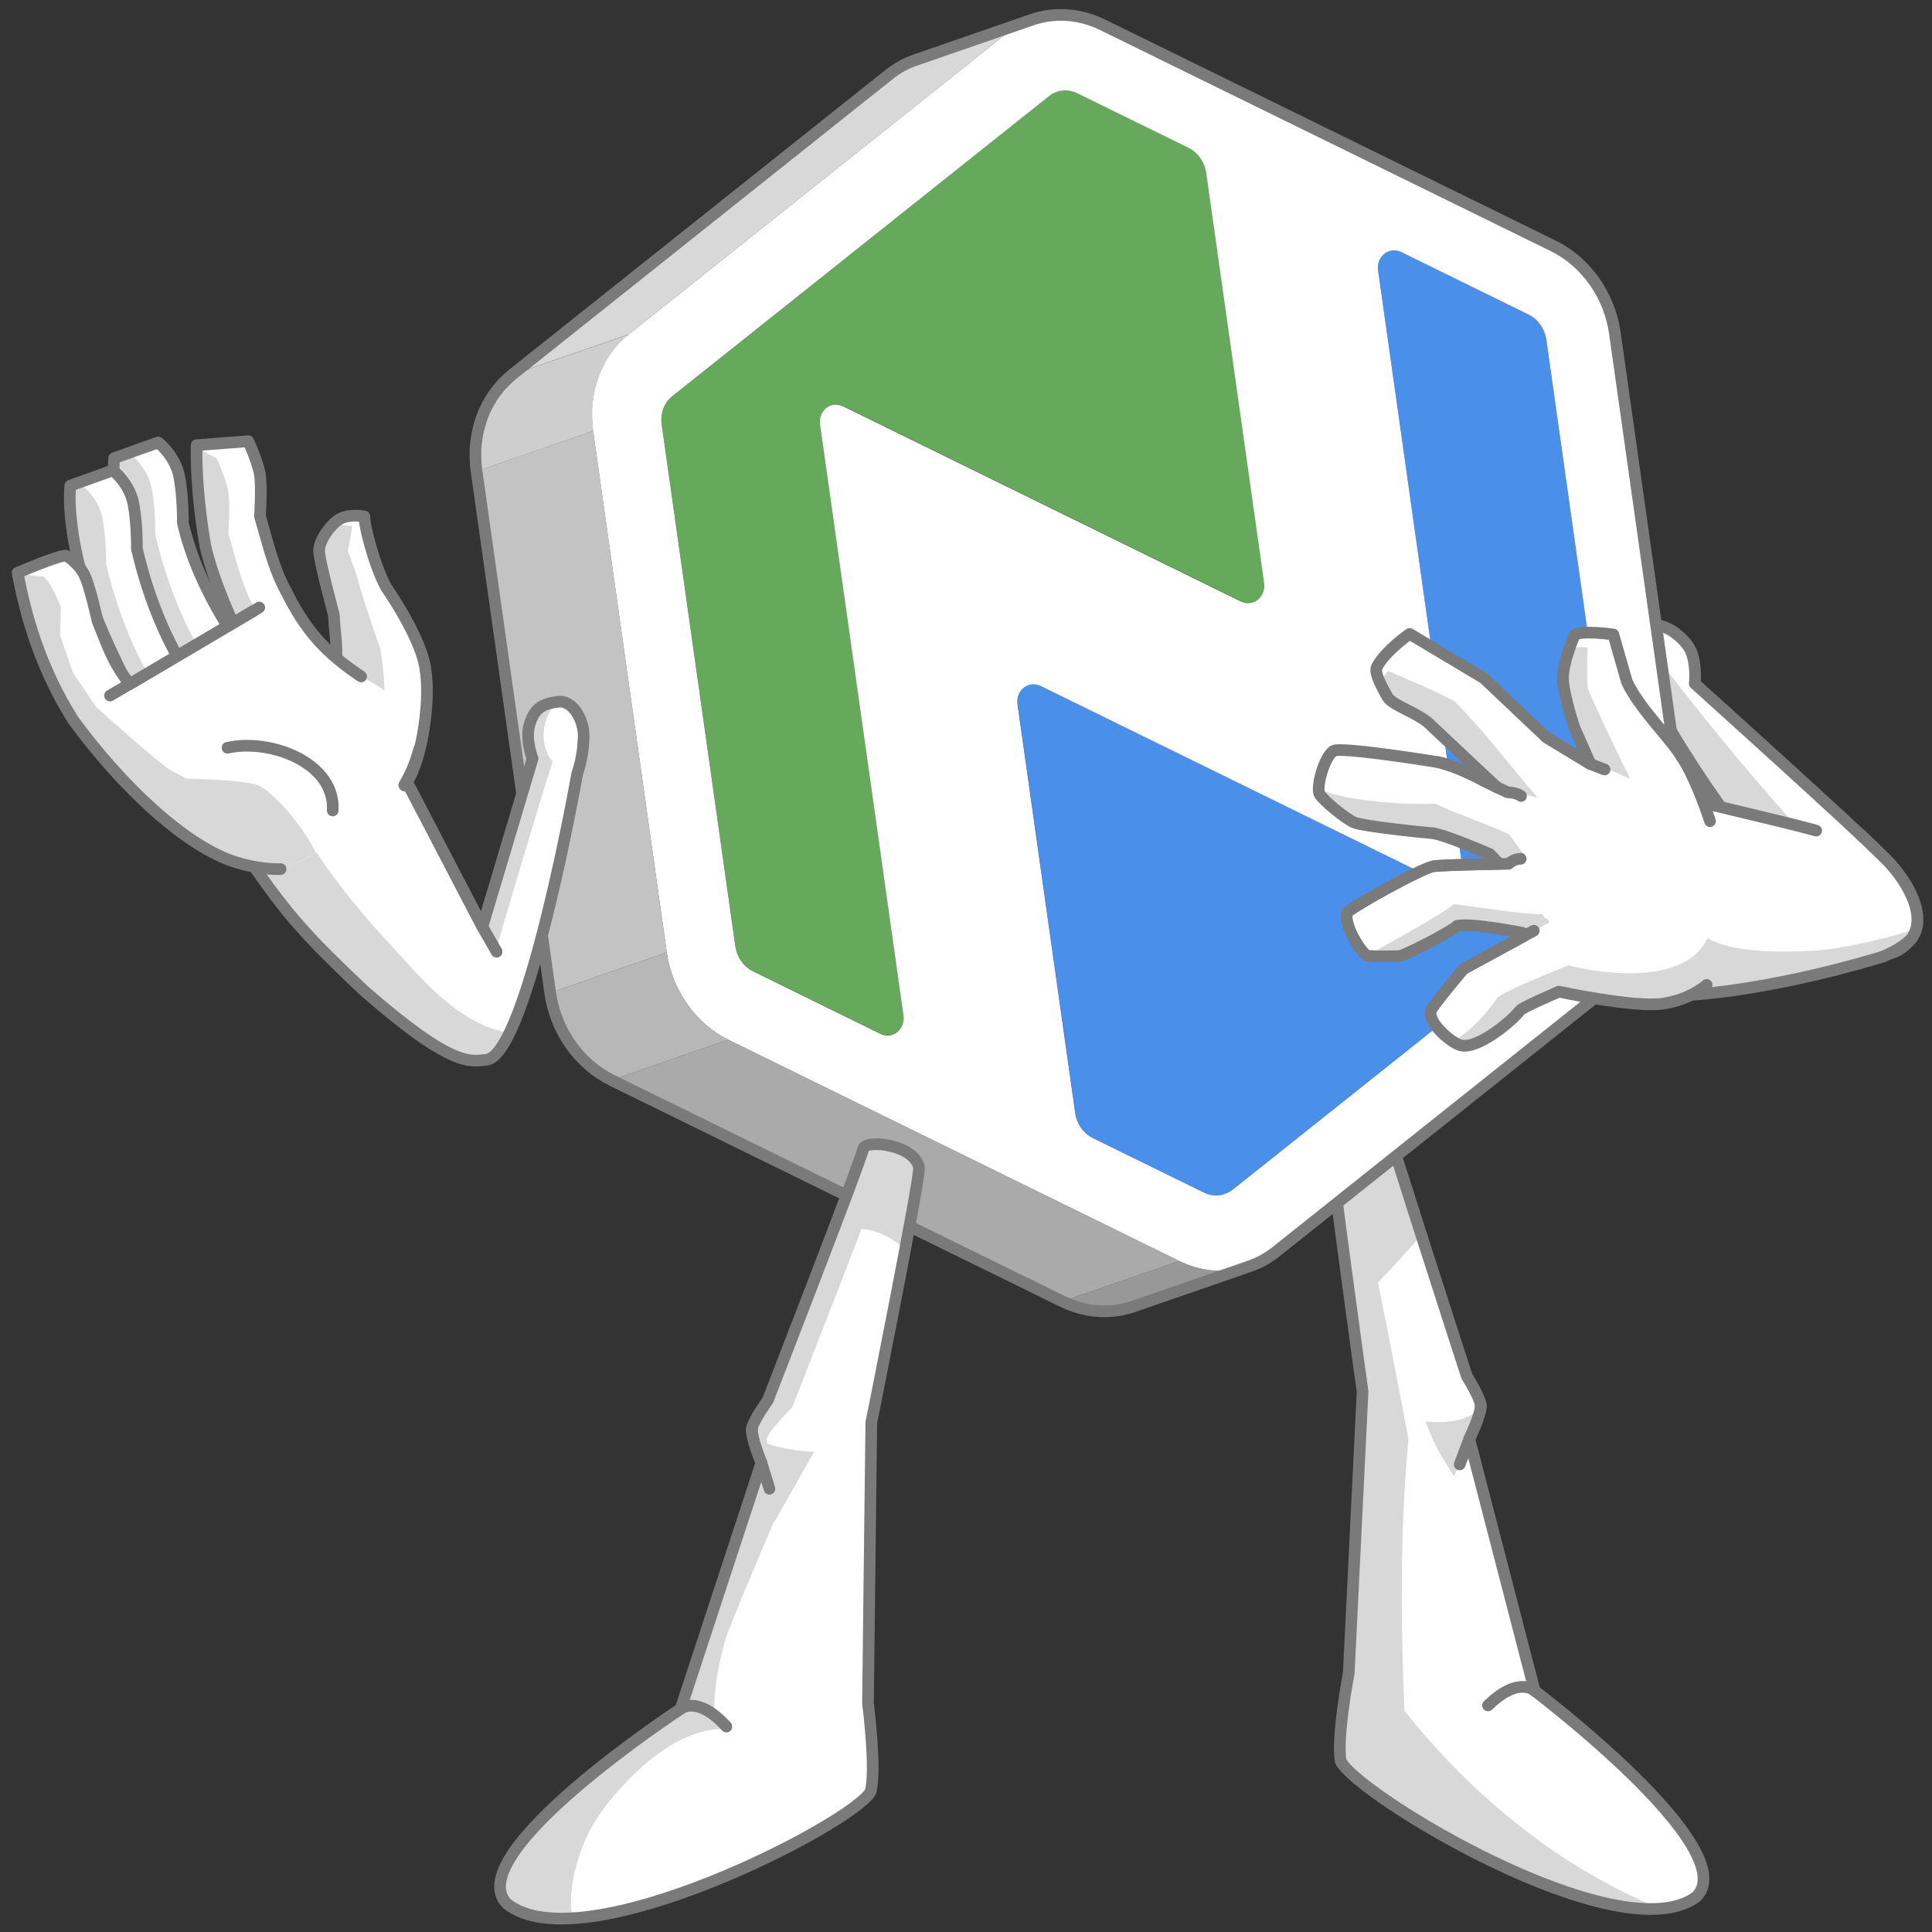 <?xml version="1.0" encoding="UTF-8"?><svg id="NicheGuy_Award" xmlns="http://www.w3.org/2000/svg" viewBox="0 0 600 600"><rect x="0" y="0" width="600" height="600" fill="#333333" stroke="none"/><defs><style>.cls-1,.cls-2,.cls-3,.cls-4,.cls-5,.cls-6,.cls-7,.cls-8,.cls-9,.cls-10,.cls-11,.cls-12,.cls-13,.cls-14,.cls-15,.cls-16,.cls-17,.cls-18{stroke-width:0px;}.cls-1,.cls-19{fill:none;}.cls-2{fill:#4a8fe9;}.cls-3{fill:#274a7a;}.cls-4{fill:#274979;}.cls-5{fill:#345730;}.cls-6{fill:gray;}.cls-7{fill:#898989;}.cls-8{fill:#35582f;}.cls-9{fill:#365a31;}.cls-10{fill:#c3c3c3;}.cls-11{fill:#d8d8d8;}.cls-12{fill:#aaa;}.cls-13{fill:#cecece;}.cls-14{fill:#b7b7b7;}.cls-15{fill:#989898;}.cls-16{fill:#848484;}.cls-17{fill:#fff;}.cls-18{fill:#66a95c;}.cls-19{stroke:#7a7a7a;stroke-linecap:round;stroke-linejoin:round;stroke-width:3.62px;}</style></defs><path class="cls-17" d="M512.59,194.73c3.51-2.23,11.17,3.51,12.76,7.98s.96,9.57.96,9.57c0,0,51.7,46.59,57.76,52.97,8.14,7.48,14.54,18.97,9.75,25.99-5.23,6.64-11.46,6.44-19.11,2.21-7.64-4.22-18.91-16.69-25.75-24.14-6.84-7.44-22.11-28.28-32.23-46.19,0,0-5.42-3.51-7.34-11.17-1.91-7.66-.32-15,3.19-17.23Z"/><path class="cls-11" d="M550.76,248.56c-8.65-9.9-17.04-20.05-25.22-30.34-4.14-5.21-8.2-10.48-12.16-15.83-1.11-1.5-2.22-3.02-3.32-4.53-1.6,3.4-2.02,8.66-.66,14.1,1.91,7.66,7.34,11.17,7.34,11.17,10.12,17.9,25.39,38.74,32.23,46.19,6.84,7.44,18.1,19.91,25.75,24.14,7.21,3.98,13.17,4.38,18.21-1.16-14.74-13.9-28.83-28.48-42.16-43.74Z"/><path class="cls-19" d="M512.59,194.73c3.51-2.23,11.17,3.51,12.76,7.98s.96,9.57.96,9.57c0,0,51.7,46.59,57.76,52.97,8.14,7.48,14.54,18.97,9.75,25.99-5.23,6.64-11.46,6.44-19.11,2.21-7.64-4.22-18.91-16.69-25.75-24.14-6.84-7.44-22.11-28.28-32.23-46.19,0,0-5.42-3.51-7.34-11.17-1.91-7.66-.32-15,3.19-17.23Z"/><path class="cls-17" d="M430.1,347.18c.42,3.07,25.39,80.09,25.39,80.09,0,0,3.82,6.2,4.34,8.79s-3.53,10.81-3.53,10.81l20.29,78.21s65.51,49.49,50.11,64.07c-24.09,17.5-105.39-31.86-110.29-42.15-1.46-6.87,2.46-27.45,2.46-27.45l4.29-87.38s-10.45-75.15-10.38-80.27c1.36-7.23,16.93-7.79,17.34-4.72h-.02Z"/><path class="cls-11" d="M478.17,571.77c-14.29-10.36-27.2-22.59-38.48-36.17-7.36-8.84-14.09-18.28-20.25-28.05l-.6,11.99s-3.92,20.6-2.46,27.45c4.3,9.04,67.47,48.17,99.13,45.77-13.22-5.5-25.79-12.59-37.38-20.99h.04Z"/><path class="cls-11" d="M436.14,531.01c-1.12-27.97-1.37-56.13,1.28-84.03-1.23-6.55-2.46-13.09-3.73-19.64-3.63-18.79-7.43-37.54-11.46-56.24-1.72-7.97-3.56-15.95-5.35-23.92-2.1,1.05-3.73,2.59-4.12,4.7-.07,5.12,10.38,80.27,10.38,80.27l-4.29,87.38s-3.92,20.6-2.46,27.45c1.46,3.07,9.8,9.67,21.37,16.91-.72-10.96-1.19-21.93-1.65-32.91l.02.04Z"/><path class="cls-11" d="M426.9,399.39c4.99-5.14,9.82-10.42,14.5-15.82-5.75-17.97-11.1-34.95-11.3-36.36-.42-3.07-15.99-2.5-17.34,4.72-.04,3.13,3.85,32.4,6.87,54.72,2.46-2.39,4.88-4.79,7.27-7.25h0Z"/><path class="cls-11" d="M452.07,441.11c-3.76.98-9.31.33-9.31.33,3.11,8.82,5.23,11.12,8.82,17,2.35-5.48,4.72-11.55,4.72-11.55,0,0,3.27-6.67,3.54-9.89-1.07,1.34-3.18,3.29-7.76,4.12h-.02Z"/><path class="cls-19" d="M430.1,347.18c.42,3.07,25.39,80.09,25.39,80.09,0,0,3.82,6.2,4.34,8.79s-3.53,10.81-3.53,10.81l20.29,78.21s65.51,49.49,50.11,64.07c-24.09,17.5-105.39-31.86-110.29-42.15-1.46-6.87,2.46-27.45,2.46-27.45l4.29-87.38s-10.45-75.15-10.38-80.27c1.36-7.23,16.93-7.79,17.34-4.72h-.02Z"/><path class="cls-19" d="M459.83,436.06c.51,2.59-3.53,10.81-3.53,10.81l-2.98,7.92"/><path class="cls-19" d="M476.59,525.1s-4.85-4.81-14.48,4.54"/><path class="cls-1" d="M190.82,108.29c-.22.27-.43.56-.63.83.22-.27.42-.56.63-.83Z"/><path class="cls-1" d="M392.06,184.51h0c.07-.14.14-.29.2-.43h0c-.05.14-.13.29-.2.43Z"/><path class="cls-1" d="M392.55,183.17h0c.04-.16.07-.34.09-.52h0c-.02.18-.05.34-.09.52Z"/><path class="cls-1" d="M186.66,115.18c-.14.33-.27.67-.42,1.01.13-.34.27-.67.42-1.01Z"/><path class="cls-1" d="M392.65,181.46c0-.14-.02-.31-.04-.47h0c.02.16.04.31.04.47Z"/><path class="cls-1" d="M185.9,117.1c-.13.34-.24.69-.34,1.05.11-.34.22-.71.34-1.05Z"/><path class="cls-1" d="M392.31,183.95h0c.07-.2.14-.42.2-.63h0c-.05.22-.13.43-.2.63Z"/><path class="cls-1" d="M189.6,109.9c-.2.29-.38.58-.58.89.2-.29.38-.6.58-.89Z"/><path class="cls-1" d="M392.65,182.43h0c0-.16.02-.33.02-.49h0c0,.16,0,.33-.02.49Z"/><path class="cls-1" d="M188.52,111.59c-.18.31-.34.61-.52.92.18-.31.34-.61.52-.92Z"/><path class="cls-1" d="M187.52,113.36c-.16.33-.31.65-.47.96.14-.33.31-.65.47-.96Z"/><path class="cls-1" d="M390.81,186.1h0c.31-.27.58-.56.83-.9h0c-.24.33-.52.63-.83.9Z"/><path class="cls-1" d="M384.17,394.18c.4-.07.81-.16,1.21-.25-.4.09-.8.18-1.21.25Z"/><path class="cls-1" d="M381.81,394.52c.6-.05,1.19-.14,1.79-.24-.6.09-1.19.18-1.79.24Z"/><path class="cls-1" d="M194.25,104.7c.34-.29.67-.6,1.03-.87-.16.13-.33.25-.47.4-.18.16-.36.33-.54.49l-.02-.02Z"/><path class="cls-1" d="M386.02,393.78c.38-.09.76-.2,1.12-.31-.38.11-.74.22-1.12.31Z"/><path class="cls-1" d="M258.66,125.73h0c.13-.02.25-.04.36-.05.05,0,.11-.02.16-.02-.18,0-.36.05-.54.09l.02-.02Z"/><path class="cls-1" d="M258.16,125.87h0c.09-.04.2-.05.29-.09h.04c-.11.04-.24.05-.34.09h.02Z"/><path class="cls-1" d="M191.43,107.55c.24-.27.45-.52.69-.78-.24.25-.45.52-.69.78Z"/><path class="cls-1" d="M185.25,119.05c-.11.36-.2.72-.29,1.08.09-.36.18-.72.29-1.08Z"/><path class="cls-1" d="M184.03,125.2c-.04.4-.05.81-.09,1.21.02-.4.05-.81.09-1.21Z"/><path class="cls-1" d="M391.73,185.07h0c.09-.13.16-.25.24-.38h0c-.07.13-.14.25-.24.38Z"/><path class="cls-1" d="M193.53,105.35c-.25.24-.49.49-.74.74.24-.25.49-.49.74-.74Z"/><path class="cls-1" d="M184.72,121.06c-.09.38-.14.74-.22,1.12.07-.38.14-.76.22-1.12Z"/><path class="cls-1" d="M390.74,186.18c-.43.34-.9.61-1.41.81h0c.52-.2,1.01-.47,1.45-.83h0l-.04.02Z"/><path class="cls-1" d="M184.32,123.12c-.05.38-.11.78-.16,1.16.05-.4.09-.78.16-1.16Z"/><path class="cls-1" d="M381.1,370.49h0c.05-.02.11-.05.16-.07-.05.02-.11.05-.16.07Z"/><path class="cls-1" d="M381.39,370.37s.05-.02.07-.04h0s-.05.02-.07.04Z"/><path class="cls-1" d="M381.66,370.2h0s.07-.04.11-.05c-.04.02-.07.04-.11.05Z"/><path class="cls-1" d="M381.91,370.06s.07-.05.11-.07t0,0s-.07.05-.11.07Z"/><path class="cls-1" d="M382.73,369.5s-.13.09-.18.14c.05-.05.13-.09.18-.14h0Z"/><path class="cls-1" d="M382.2,369.88h0s.04-.02.05-.04c0,0-.04.02-.05.04Z"/><path class="cls-1" d="M277.31,321.27h0c.74-.27,1.41-.72,1.95-1.3-.54.6-1.21,1.03-1.95,1.3Z"/><path class="cls-1" d="M319.09,6.63c-.52.22-1.03.43-1.54.69.51-.24,1.01-.47,1.54-.69Z"/><path class="cls-1" d="M313.87,9.47c-.49.34-.99.71-1.46,1.08.47-.38.98-.74,1.46-1.08Z"/><path class="cls-1" d="M208.72,123.07h0s-.13.11-.2.18h0c.07-.05.13-.13.2-.18Z"/><path class="cls-1" d="M317.39,7.39c-.52.25-1.03.52-1.52.81.51-.29,1.01-.56,1.52-.81Z"/><path class="cls-1" d="M315.57,8.37c-.49.29-.98.6-1.45.92.47-.33.96-.63,1.45-.92Z"/><path class="cls-1" d="M207.76,123.95h0s-.05.05-.09.09h0s.05-.07.09-.09Z"/><path class="cls-1" d="M206.44,125.87h0s-.04.05-.04.09h0s.04-.07.05-.09h-.02Z"/><path class="cls-1" d="M207.04,124.86h0s-.04.05-.05.09h0s.04-.07.07-.09h-.02Z"/><path class="cls-1" d="M380.5,370.75h0c.07-.04.16-.05.24-.09-.07.04-.16.05-.24.09Z"/><path class="cls-1" d="M205.97,126.94h0s0,.05-.02.07h0s.02-.05.04-.09l-.02.02Z"/><path class="cls-6" d="M428.08,81.68h0s-.02.11-.04.16c0-.05.02-.11.04-.16Z"/><path class="cls-6" d="M427.92,83.41h0c0,.18.02.38.05.58h0c-.04-.2-.04-.38-.05-.58Z"/><path class="cls-6" d="M427.97,82.29h0c0,.11-.02.22-.04.34h0c0-.11.02-.24.04-.34Z"/><polygon class="cls-4" points="427.97 83.99 427.97 83.99 427.97 83.99 453.92 267.82 453.92 267.82 427.97 83.99"/><path class="cls-16" d="M392.64,182.65h0s0-.14.02-.22h0s0,.14-.02.22Z"/><path class="cls-16" d="M392.51,183.32h0s.02-.09.04-.14h0c0,.05,0,.09-.04.14Z"/><path class="cls-7" d="M388.68,187.19h0s.07-.02.11-.02h.05c-.05,0-.11.04-.18.05l.02-.04Z"/><path class="cls-7" d="M389.2,187.04h0s.07-.02.11-.04h0s-.07.04-.13.05l.02-.02Z"/><path class="cls-16" d="M391.97,184.69h0c.04-.05.07-.13.09-.18h0c-.04.05-.07.13-.11.18h.02Z"/><path class="cls-16" d="M390.74,186.18h0s.05-.04.07-.05h0s-.05.04-.07.05Z"/><path class="cls-16" d="M391.64,185.22h0s.05-.09.09-.13h0c-.04.05-.05.09-.09.14v-.02Z"/><path class="cls-16" d="M392.26,184.08h0s.04-.09.05-.13h0c0,.05-.04.09-.05.13Z"/><path class="cls-8" d="M388.13,187.26c-.89.09-1.81-.07-2.73-.52h0c.92.45,1.86.61,2.73.52.18,0,.36-.05.54-.09h0c-.18.04-.36.07-.54.09Z"/><path class="cls-8" d="M388.84,187.13h-.05c.14-.04.27-.07.42-.11h0c-.11.04-.24.07-.34.09l-.02.02Z"/><path class="cls-7" d="M313.87,9.47s.16-.11.25-.16c.47-.33.96-.63,1.45-.92.09-.05.2-.11.29-.16.51-.29,1.01-.56,1.52-.81.05-.04.13-.05.18-.09.51-.24,1.01-.47,1.54-.69.05-.02.13-.05.18-.07.38-.16.78-.31,1.18-.43l-36.24,12.53c-2.88.99-5.59,2.48-8.05,4.43l36.24-12.53c.47-.38.98-.74,1.46-1.08h0Z"/><path class="cls-7" d="M380.86,370.6h0s.14-.07.22-.09t0,0c-.07.02-.14.07-.22.09Z"/><path class="cls-7" d="M380.3,370.82s.13-.04.18-.07h0c-.05.02-.13.05-.18.07Z"/><path class="cls-7" d="M381.44,370.33h0s.14-.07.22-.11h0s-.14.07-.22.11Z"/><path class="cls-7" d="M379.36,371.07h0s.11-.02.16-.04h0s-.11.02-.16.04Z"/><path class="cls-7" d="M382.04,369.99h0c.05-.04.11-.07.18-.11h0s-.11.07-.18.11Z"/><path class="cls-6" d="M316.27,215.99v.02c-.04.09-.07.2-.09.29h0c.04-.11.07-.22.09-.33v.02Z"/><path class="cls-6" d="M316.15,216.43h0c-.04.13-.05.25-.07.4h0c.02-.14.05-.27.07-.42v.02Z"/><path class="cls-6" d="M316.49,215.43v.04c-.05.11-.11.24-.14.34h0l.16-.38h-.02Z"/><path class="cls-6" d="M316.04,217.04h0c0,.11-.02.2-.04.31v.02c0-.11.02-.24.04-.34v.02Z"/><path class="cls-6" d="M315.98,218.16h0c0,.14.02.31.04.45v.13c-.04-.2-.04-.4-.05-.58h.02Z"/><path class="cls-3" d="M380.2,370.85c-.14.05-.29.09-.45.13.14-.04.31-.07.45-.13Z"/><path class="cls-3" d="M379.22,371.11s.09-.02.13-.04h0s-.09.02-.13.04Z"/><path class="cls-3" d="M373.94,370.33h0c1.48.72,3.06,1.01,4.57.87.18-.02.38-.04.56-.07-.18.04-.38.05-.56.07-1.52.14-3.09-.14-4.57-.87Z"/><path class="cls-3" d="M379.51,371.04s.09,0,.13-.02c-.04,0-.09,0-.13.02h0Z"/><path class="cls-16" d="M317.47,213.99h0s-.04.04-.05.05h0s.04-.04.05-.05Z"/><path class="cls-16" d="M317.58,213.88s-.07.07-.11.11h0s.07-.07.11-.11Z"/><path class="cls-16" d="M317.03,214.49h0c-.07.09-.13.18-.18.27h0c.05-.11.13-.2.2-.29l-.02.02Z"/><path class="cls-16" d="M317.34,214.11h0c-.07.07-.13.14-.2.24h0c.07-.07.13-.16.2-.24Z"/><path class="cls-16" d="M316.76,214.91h0c-.07.14-.16.27-.24.42h0c.07-.14.14-.29.24-.43v.02Z"/><path class="cls-3" d="M316.07,216.84h0c0,.07-.02.16-.04.24h0c0-.07.02-.14.04-.22v-.02Z"/><path class="cls-3" d="M316.53,215.34h0s-.04.07-.05.13v-.04s.02-.05.04-.09h.02Z"/><path class="cls-3" d="M316.33,215.81h0c-.02.07-.04.13-.07.2v-.02c.02-.05.04-.11.05-.16l.02-.02Z"/><path class="cls-3" d="M316.18,216.32h0s-.02.09-.04.13h0s.02-.07.04-.11v-.02Z"/><path class="cls-3" d="M317.14,214.35h0c-.04.05-.07.09-.11.14h0c.04-.05.07-.09.11-.14Z"/><path class="cls-3" d="M317.41,214.04h0s-.04.05-.07.07h0s.04-.05.05-.07h.02Z"/><path class="cls-3" d="M316.83,214.78h0s-.05.09-.09.13h0s.05-.07.07-.13h.02Z"/><path class="cls-15" d="M386.02,393.78c-.22.05-.43.11-.65.16-.4.09-.8.18-1.21.25-.18.04-.38.07-.56.11-.6.09-1.19.18-1.79.24-5.19.49-10.58-.47-15.61-2.95l-36.24,12.53c5.05,2.48,10.43,3.44,15.61,2.95,2.15-.2,4.29-.67,6.33-1.37l36.24-12.53c-.11.04-.24.07-.36.11-.22.07-.42.13-.63.2-.38.11-.74.22-1.12.31h0Z"/><path class="cls-8" d="M259.2,125.65s-.11,0-.16.02c.05,0,.11-.02.16-.02.89-.09,1.81.07,2.75.52h0c-.92-.45-1.86-.61-2.75-.52Z"/><path class="cls-8" d="M256.18,127.12h0s.09-.09.13-.13h0s-.07.07-.13.13Z"/><path class="cls-8" d="M255.59,127.86h0c.05-.07.09-.14.14-.22-.05.07-.09.14-.14.2v.02Z"/><path class="cls-8" d="M256.75,126.63h0s.05-.04.07-.07h0s-.04.04-.07.05v.02Z"/><path class="cls-8" d="M257.36,126.21h0c.05-.02.09-.05.14-.07h0s-.09.04-.13.07h-.02Z"/><path class="cls-8" d="M258.01,125.92h0l.16-.05h0c-.05,0-.09.04-.14.05h-.02Z"/><path class="cls-8" d="M257.29,126.25h0s.04,0,.05-.02h-.04l-.02.02Z"/><path class="cls-8" d="M256.09,127.21h0s.04-.04.05-.05h0l-.04.04-.02.02Z"/><path class="cls-8" d="M256.53,126.79h0s.07-.07.13-.09h0s-.07.05-.11.09h-.02Z"/><path class="cls-8" d="M258.5,125.78h-.04l.22-.05h0c-.05,0-.11.04-.18.05Z"/><path class="cls-3" d="M333.94,345.58h0c.49,3.44,2.6,6.44,5.57,7.88h0c-2.97-1.45-5.08-4.45-5.57-7.88Z"/><path class="cls-2" d="M382.73,369.5h0l117.16-93.29c2.48-1.97,3.71-5.3,3.22-8.72l-22.87-161.98c-.49-3.42-2.6-6.42-5.57-7.88l-39.47-19.37c-.92-.45-1.86-.61-2.75-.52-2.06.2-3.82,1.74-4.36,3.91v.04c0,.05-.02.11-.04.16-.02.13-.05.24-.07.36v.11c0,.11-.02.22-.04.34v.78c0,.2.02.38.05.58l25.95,183.83h0c.47,3.36-1.72,6-4.47,6.26-.89.09-1.81-.07-2.75-.52l-123.47-60.56c-.92-.45-1.86-.61-2.75-.52-1.12.11-2.15.61-2.95,1.39-.04.04-.07.07-.11.11h0s-.04.04-.05.05-.04.05-.05.07c-.07.07-.13.16-.2.24-.04.05-.07.09-.11.14-.07.09-.13.2-.2.29-.02.04-.05.07-.07.13-.09.14-.16.27-.24.43h0s-.02.05-.04.09l-.16.38c-.02.05-.04.11-.05.16-.04.11-.07.22-.09.33,0,.04-.02.07-.04.11-.04.13-.05.27-.07.42,0,.07-.02.14-.04.22,0,.11-.02.22-.04.34v.78c0,.2.02.38.05.58l17.9,126.81c.49,3.44,2.6,6.44,5.57,7.88l34.43,16.89c1.48.72,3.06,1.01,4.57.87.18-.02.38-.04.56-.07.05,0,.09-.02.14-.04.04,0,.09-.02.13-.04.05,0,.11-.02.16-.04.04,0,.09,0,.13-.02.04,0,.07-.02.11-.04.14-.04.31-.07.45-.13.04,0,.07-.04.13-.04.05-.02.13-.04.18-.07.07-.04.16-.05.24-.09.04,0,.07-.04.11-.05h.04c.07-.04.14-.07.22-.09.05-.02.11-.05.16-.07.04-.02.09-.05.13-.07.02,0,.05-.02.07-.04.07-.04.14-.07.22-.11.04-.02.07-.04.11-.05.05-.04.11-.07.16-.09.04-.02.07-.05.11-.07.05-.04.11-.07.18-.11,0,0,.04-.02.05-.04.09-.07.2-.14.29-.22.05-.05.13-.09.18-.14l-.05.02Z"/><path class="cls-16" d="M256.31,127.01h0c.07-.07.14-.14.22-.2h0c-.07.07-.14.14-.22.2Z"/><path class="cls-16" d="M255.75,127.62c.11-.14.22-.27.34-.42h0c-.13.13-.24.27-.34.42Z"/><path class="cls-16" d="M256.13,127.17h0s.02-.02.04-.04h0s-.04.04-.05.05l.02-.02Z"/><path class="cls-7" d="M256.64,126.7h0s.05-.05.09-.07h0s-.07.05-.11.09l.02-.02Z"/><path class="cls-7" d="M256.82,126.58h0c.14-.11.31-.22.47-.31h0c-.16.09-.33.2-.49.31h.02Z"/><path class="cls-7" d="M257.5,126.16h0c.16-.07.33-.14.49-.22h0c-.18.07-.34.14-.51.22h.02Z"/><path class="cls-7" d="M257.32,126.23h.02s-.02,0-.04.02l.02-.02Z"/><path class="cls-16" d="M255.46,128.06s.09-.13.13-.2h0c-.04.07-.09.13-.13.2Z"/><path class="cls-9" d="M183.87,129.49c0,.47.04.96.07,1.43-.04-.47-.05-.96-.07-1.43Z"/><polygon class="cls-9" points="219.97 114.1 208.72 123.07 208.72 123.07 219.97 114.1"/><path class="cls-7" d="M277.2,321.31h0s.07-.04.11-.04h0s-.07.04-.11.04Z"/><path class="cls-7" d="M276.67,321.45h0c.05,0,.09-.02.14-.04h.04c-.05,0-.11.04-.16.04h-.02Z"/><path class="cls-8" d="M276.15,321.54c-.89.09-1.81-.07-2.75-.52h0c.92.45,1.86.61,2.75.52.18,0,.36-.05.54-.09h0c-.18.04-.36.07-.54.09Z"/><path class="cls-8" d="M276.85,321.42h-.04c.13-.04.25-.07.38-.11h0c-.11.04-.24.07-.34.09v.02Z"/><path class="cls-8" d="M207.69,124.04h0c-.24.25-.45.52-.65.81h0c.2-.29.42-.56.63-.81h.02Z"/><path class="cls-8" d="M206.98,124.97h0c-.2.29-.38.6-.54.9h0c.16-.31.34-.61.54-.9Z"/><path class="cls-8" d="M207.85,123.86s-.05.05-.07.09h0s.05-.05.07-.09Z"/><path class="cls-8" d="M208.5,123.25s-.09.07-.14.11c.04-.04.09-.07.14-.11h0Z"/><path class="cls-8" d="M207.9,123.81c.13-.13.24-.24.36-.36-.13.11-.25.24-.36.36Z"/><path class="cls-8" d="M205.39,130.57v-.04c0-.4,0-.8.05-1.18v-.02c-.07.81-.07,1.63.05,2.48h0c-.05-.42-.09-.83-.11-1.23v-.02Z"/><path class="cls-8" d="M205.63,128.17v-.02c-.09.38-.14.76-.18,1.16h0c.04-.38.11-.76.18-1.12v-.02Z"/><path class="cls-8" d="M205.93,127.03h0c-.13.34-.24.71-.31,1.08h0c.09-.36.18-.72.31-1.07v-.02Z"/><path class="cls-8" d="M206.39,125.96h0c-.16.33-.31.65-.43.99h0c.13-.34.27-.67.43-.99Z"/><path class="cls-8" d="M184.22,133.83c-.11-.71-.18-1.43-.24-2.13h0c.05.71.14,1.43.24,2.13Z"/><polygon class="cls-11" points="312.42 10.54 276.17 23.09 159.03 116.36 195.28 103.83 312.42 10.54"/><path class="cls-13" d="M159.03,116.36c-.14.13-.29.25-.43.38-.2.16-.4.33-.58.51-.24.22-.49.42-.72.65-.25.24-.49.49-.74.74-.22.24-.45.45-.67.69-.24.25-.47.52-.69.78-.22.24-.42.49-.61.74-.22.27-.43.56-.63.83-.2.25-.38.51-.58.78-.2.29-.38.58-.58.89-.18.27-.34.54-.52.81-.18.31-.34.61-.52.92-.16.27-.31.56-.47.85-.16.33-.31.65-.47.96-.14.29-.27.58-.42.87-.14.33-.27.67-.42,1.01-.13.29-.24.6-.34.9-.13.34-.24.69-.34,1.05-.09.31-.2.61-.29.92-.11.36-.2.72-.29,1.08-.07.31-.16.61-.24.92-.09.38-.14.74-.22,1.12-.05.31-.13.61-.18.92-.05.38-.11.78-.16,1.16-.04.31-.09.61-.13.92-.04.4-.05.81-.09,1.21-.02.31-.05.6-.05.9v2.15c0,.47.04.96.07,1.43,0,.25,0,.49.04.74.05.72.14,1.45.24,2.19l36.24-12.53c-.11-.71-.18-1.43-.24-2.13v-.04c-.02-.25-.02-.49-.04-.74-.04-.47-.05-.96-.07-1.43v-2.15c0-.31.04-.61.07-.9.02-.4.05-.81.09-1.21.04-.31.07-.61.13-.92.05-.4.09-.78.16-1.16.05-.31.13-.61.18-.92.07-.38.14-.76.22-1.12.07-.31.16-.61.24-.92.09-.36.18-.72.29-1.08.09-.31.2-.61.29-.92.11-.34.22-.71.34-1.05.11-.31.24-.6.34-.9.13-.34.27-.67.42-1.01.13-.29.27-.58.42-.87.14-.33.31-.65.47-.96.14-.29.31-.56.47-.85.18-.31.34-.61.52-.92.16-.27.34-.54.52-.81.2-.29.38-.6.58-.89.18-.27.38-.52.58-.78.22-.27.42-.56.63-.83.2-.25.42-.49.61-.74.24-.27.45-.52.69-.78.22-.24.45-.47.67-.69.24-.25.49-.49.74-.74.24-.22.47-.43.72-.65.18-.16.36-.33.54-.49.16-.13.33-.25.47-.4l-36.24,12.53-.02-.02Z"/><polygon class="cls-5" points="205.48 131.8 205.48 131.8 205.48 131.8 228.36 293.77 228.36 293.77 205.48 131.8"/><path class="cls-8" d="M228.36,293.77h0c.49,3.42,2.6,6.44,5.57,7.88h0c-2.97-1.45-5.08-4.47-5.57-7.88Z"/><path class="cls-18" d="M207.69,124.04c-.24.25-.45.52-.63.81-.02.04-.04.07-.07.09-.2.29-.38.6-.54.9,0,.04-.04.07-.05.09-.16.33-.31.65-.43.99,0,.04-.02.05-.04.09-.13.34-.22.71-.31,1.07v.07c-.07.36-.14.74-.18,1.12v.05c-.04.4-.05.78-.05,1.18v.04c0,.42.04.81.11,1.23l22.86,161.97c.49,3.42,2.6,6.44,5.57,7.88l39.47,19.37c.92.45,1.86.61,2.75.52.18,0,.36-.05.54-.09.05,0,.11-.04.16-.04.11-.04.24-.05.34-.09.04,0,.07-.04.11-.04.74-.27,1.41-.71,1.95-1.3,1.05-1.14,1.63-2.8,1.36-4.68l-25.88-183.36c-.2-1.46.09-2.8.72-3.87.04-.07.09-.13.13-.2.05-.07.09-.14.14-.2,0,0,0-.02.02-.04.11-.14.22-.29.34-.42l.04-.04s.04-.04.05-.05c.04-.04.07-.07.13-.13.07-.07.14-.14.22-.2.04-.04.07-.05.11-.09.04-.04.07-.05.11-.09.02,0,.04-.04.07-.05.16-.11.31-.22.49-.31h.04s.02,0,.04-.02c.04-.02.09-.05.13-.07.16-.09.34-.16.51-.22.05,0,.09-.04.14-.05.11-.04.24-.07.34-.09.05,0,.11-.04.18-.05.18-.04.36-.07.54-.09.89-.09,1.81.07,2.75.52l123.47,60.56c.92.45,1.86.61,2.73.52.18,0,.36-.05.54-.09.05,0,.11-.04.18-.05.11-.04.24-.05.34-.09.04,0,.09-.04.13-.05.51-.18.99-.47,1.41-.81h0s.05-.04.07-.05c.31-.25.58-.56.83-.9.04-.04.05-.09.09-.14.09-.13.16-.25.24-.38.04-.05.07-.13.11-.18.07-.14.13-.29.2-.43.02-.05.04-.09.05-.13.07-.2.14-.42.2-.63,0-.05.02-.09.04-.14.04-.16.07-.34.09-.52,0-.07,0-.14.02-.22,0-.16.02-.33.02-.49v-.49c0-.14-.02-.31-.04-.47h0l-17.97-127.28c-.49-3.44-2.6-6.44-5.57-7.88l-34.43-16.89c-1.48-.72-3.06-1.01-4.57-.87s-2.98.72-4.21,1.72l-105.89,84.32-11.27,8.97s-.14.11-.2.18c-.05.04-.09.07-.14.11-.04.04-.07.05-.11.09-.13.11-.25.24-.36.36-.02.02-.04.04-.05.05-.02.04-.05.05-.07.09-.04.04-.05.07-.09.09l-.04.02Z"/><polygon class="cls-12" points="226.19 322.9 189.95 335.43 329.96 404.13 366.2 391.6 226.19 322.9"/><polygon class="cls-10" points="207.07 295.79 184.22 133.83 147.96 146.36 170.83 308.34 207.07 295.79"/><path class="cls-14" d="M226.19,322.9c-10.13-4.97-17.45-15.35-19.11-27.11l-36.24,12.53c1.66,11.75,8.99,22.13,19.11,27.11l36.24-12.53Z"/><path class="cls-17" d="M524.39,265.45l-22.87-161.98c-1.66-11.74-8.97-22.12-19.1-27.09L342.42,7.7c-5.05-2.48-10.45-3.45-15.64-2.95-2.57.25-5.08.85-7.49,1.81-.05.02-.13.05-.18.07-.52.22-1.03.43-1.54.69-.05.04-.13.05-.18.09-.52.25-1.03.52-1.52.81-.09.05-.2.11-.29.16-.49.29-.98.6-1.45.92-.09.05-.16.11-.25.16-.49.34-.99.71-1.46,1.08l-117.14,93.29c-.34.27-.69.58-1.03.87-.24.22-.49.42-.72.65-.25.24-.49.49-.74.74-.22.24-.45.45-.67.69-.24.25-.45.52-.69.78-.22.24-.42.49-.61.74-.22.27-.43.56-.63.83-.2.25-.38.51-.58.78-.2.29-.38.58-.58.89-.18.27-.34.54-.52.81-.18.31-.34.61-.52.92-.16.27-.31.56-.47.85-.16.33-.31.65-.47.96-.14.29-.27.58-.42.87-.14.33-.27.67-.42,1.01-.13.29-.24.6-.34.9-.13.34-.24.69-.34,1.05-.09.31-.2.61-.29.92-.11.36-.2.72-.29,1.08-.07.31-.16.61-.24.92-.09.38-.14.74-.22,1.12-.05.31-.13.61-.18.92-.05.38-.11.78-.16,1.16-.04.31-.09.61-.13.92-.04.4-.05.81-.09,1.21-.02.31-.05.6-.07.9v2.15c0,.47.04.96.07,1.43,0,.25,0,.49.04.74v.04c.05.71.13,1.43.24,2.13l22.87,161.97c1.66,11.75,8.99,22.13,19.11,27.11l140.01,68.7c5.05,2.48,10.43,3.44,15.61,2.95.6-.05,1.19-.14,1.79-.24.2-.04.38-.07.56-.11.4-.07.81-.16,1.21-.25.22-.05.43-.11.65-.16.38-.09.76-.2,1.12-.31.22-.07.43-.13.63-.2,3-.99,5.84-2.5,8.39-4.54l117.12-93.29c8.48-6.74,12.73-18.25,11.07-30l.04-.02ZM277.31,321.29s-.07.04-.11.04c-.13.04-.25.07-.38.11-.05,0-.09.02-.14.04-.18.04-.36.07-.54.09-.89.09-1.81-.07-2.75-.52h0l-39.47-19.37h0c-2.97-1.45-5.08-4.47-5.57-7.88h0l-22.86-161.97h0c-.13-.83-.13-1.66-.05-2.48v-.02c.04-.4.11-.78.18-1.16v-.05c.09-.36.18-.72.31-1.08,0-.02,0-.05.02-.07.13-.34.27-.67.43-.99,0-.04.04-.05.04-.09.16-.31.34-.61.54-.9.02-.04.04-.07.05-.09.2-.29.42-.56.65-.81.04-.04.05-.07.09-.09.02-.04.05-.05.07-.09,0-.02.04-.04.05-.05.13-.13.24-.24.36-.36.04-.04.07-.05.11-.09.04-.04.09-.07.14-.11.07-.05.13-.11.2-.18h0l11.27-8.97,105.89-84.32c1.23-.99,2.69-1.57,4.21-1.72s3.09.14,4.57.87l34.43,16.89c2.97,1.45,5.08,4.45,5.57,7.88l17.97,127.28h0c.02.16.04.31.04.47v.49c0,.16,0,.33-.02.49,0,.07,0,.14-.02.22-.02.18-.05.34-.09.52,0,.05,0,.09-.04.14-.05.22-.13.43-.2.63,0,.04-.04.09-.05.13-.05.14-.13.29-.2.43-.04.05-.07.13-.09.18-.07.13-.14.25-.24.38-.04.04-.05.09-.09.13-.24.34-.52.63-.83.9-.02.02-.04.04-.07.05-.43.36-.92.63-1.45.83-.04,0-.07.02-.11.04-.13.05-.27.09-.42.11-.04,0-.07.02-.11.02-.18.04-.36.07-.54.09-.89.09-1.81-.07-2.73-.52h0l-123.45-60.56h0c-.92-.45-1.86-.61-2.75-.52-.05,0-.11,0-.16.02-.13,0-.25.04-.36.05-.07,0-.14.04-.22.05-.09.02-.2.05-.29.09-.05,0-.11.04-.16.05-.16.05-.33.13-.49.22-.05.02-.09.05-.14.07h-.02s-.04,0-.05.02c-.16.09-.33.2-.47.31-.02.02-.05.04-.07.07-.04.02-.05.05-.09.07-.04.04-.07.05-.13.09-.07.07-.14.13-.22.2-.04.04-.09.09-.13.13,0,0-.02.02-.04.04,0,.02-.04.04-.05.05-.13.13-.24.27-.34.42,0,0,0,.02-.02.04-.05.07-.09.14-.14.22-.04.07-.09.13-.13.2-.63,1.05-.94,2.39-.72,3.87l25.88,183.36c.27,1.88-.31,3.54-1.36,4.68-.54.6-1.21,1.03-1.95,1.3l.04.02ZM382.26,369.86s-.04.02-.05.04c-.05.04-.11.07-.18.11-.04.02-.07.05-.11.07-.05.04-.11.07-.16.09-.04.02-.07.04-.11.05-.07.04-.14.07-.22.11-.02,0-.05.02-.07.04-.04.02-.09.05-.13.07-.05.02-.11.05-.16.07-.07.04-.14.07-.22.09h-.04s-.07.04-.11.05c-.07.04-.16.05-.24.09-.05.02-.13.05-.18.07-.04,0-.07.04-.13.04-.14.05-.29.09-.45.13-.04,0-.07.02-.11.04-.04,0-.09,0-.13.02-.05,0-.11.02-.16.04-.04,0-.09.02-.13.04-.05,0-.09.02-.14.04-.18.04-.38.05-.56.07-1.52.14-3.09-.14-4.57-.87h0l-34.43-16.89h0c-2.97-1.45-5.08-4.45-5.57-7.88h0l-17.9-126.81h0v-.13c-.02-.14-.04-.31-.04-.45v-.8c0-.11,0-.2.04-.31,0-.07.02-.16.04-.24.02-.13.05-.27.07-.4,0-.04.02-.09.04-.13.02-.11.05-.2.09-.29.02-.07.04-.13.07-.2.04-.13.09-.24.14-.34,0-.04.04-.09.05-.13h0c.07-.14.14-.29.24-.42.04-.05.05-.09.09-.13.05-.09.13-.18.18-.27.04-.05.07-.09.11-.14.05-.07.13-.16.2-.24.02-.02.04-.05.07-.07,0,0,.04-.04.05-.05h0s.07-.07.11-.11c.8-.78,1.81-1.28,2.95-1.39.89-.09,1.81.07,2.75.52l123.47,60.56c.92.45,1.86.61,2.75.52,2.75-.27,4.94-2.91,4.47-6.26h0l-25.95-183.83h0c-.02-.2-.04-.4-.05-.58v-.78c0-.11.02-.24.04-.34v-.11c0-.13.05-.24.07-.36,0-.05.02-.11.04-.16v-.04c.54-2.17,2.3-3.71,4.36-3.91.89-.09,1.83.07,2.75.52l39.47,19.37c2.97,1.45,5.08,4.45,5.57,7.88l22.87,161.98c.49,3.44-.74,6.74-3.22,8.72l-117.16,93.29h0s-.13.09-.18.14c-.09.07-.18.14-.29.22v-.05Z"/><path class="cls-19" d="M524.39,265.45l-22.87-161.98c-1.66-11.74-8.97-22.12-19.1-27.09L342.42,7.7c-5.05-2.48-10.45-3.45-15.64-2.95-2.57.25-5.08.85-7.49,1.81.38-.16.78-.31,1.18-.43l-36.24,12.53c-2.88.99-5.59,2.48-8.05,4.43l-117.14,93.29c-.14.13-.29.25-.43.38-.2.16-.4.33-.58.51-.24.22-.49.42-.72.65-.25.24-.49.49-.74.74-.22.24-.45.45-.67.69-.24.25-.47.52-.69.78-.22.24-.42.49-.61.74-.22.27-.43.56-.63.83-.2.25-.38.51-.58.78-.2.29-.38.58-.58.89-.18.27-.34.54-.52.81-.18.31-.34.61-.52.92-.16.27-.31.56-.47.85-.16.33-.31.65-.47.96-.14.29-.27.58-.42.87-.14.33-.27.67-.42,1.01-.13.29-.24.6-.34.9-.13.34-.24.69-.34,1.05-.09.31-.2.61-.29.92-.11.36-.2.72-.29,1.08-.07.31-.16.61-.24.92-.09.38-.14.74-.22,1.12-.05.31-.13.61-.18.92-.05.38-.11.78-.16,1.16-.04.31-.09.61-.13.92-.04.4-.05.81-.09,1.21-.02.31-.05.6-.05.9v2.15c0,.47.04.96.07,1.43,0,.25,0,.49.04.74.05.72.14,1.45.24,2.19l22.86,161.97c1.66,11.75,8.99,22.13,19.11,27.11l140.01,68.7c5.05,2.48,10.43,3.44,15.61,2.95,2.15-.2,4.29-.67,6.33-1.37l36.24-12.53c-.11.04-.24.07-.36.11,3-.99,5.84-2.5,8.39-4.54l117.12-93.29c8.48-6.74,12.73-18.25,11.07-30l.02-.05Z"/><path class="cls-17" d="M268.07,356.8c-.45,3.04-29.6,78.01-29.6,78.01,0,0-4.21,5.91-4.88,8.46-.67,2.55,2.88,10.99,2.88,10.99l-25.08,76.45s-68.62,44.88-54.07,60.4c23.06,19,107.48-24.72,113.02-34.63,1.9-6.73-.78-27.47-.78-27.47l1.03-87.18s14.85-74.07,14.83-79.17c-1.27-7.31-16.85-8.9-17.32-5.86l-.02-.02Z"/><path class="cls-11" d="M271.34,382.34c3.94,1.14,7.11,3.2,9.67,5.88,2.44-12.98,4.36-23.71,4.36-25.53-1.27-7.31-16.85-8.9-17.32-5.86-.16,1.1-4.18,11.83-9.19,24.99,4.1-1.03,9.06-.43,12.46.54l.02-.02Z"/><path class="cls-11" d="M268.07,356.8c-.45,3.04-29.6,78.01-29.6,78.01,0,0-4.21,5.91-4.88,8.46-.18.71-.04,1.86.25,3.16.02.09.04.18.05.27.04.16.09.34.13.51.02.07.04.16.05.24.16.61.34,1.23.54,1.84,0,.05.04.11.05.16.07.2.13.38.2.58.02.05.04.11.05.16.2.61.42,1.19.61,1.7,0,.04.04.07.04.13.05.16.11.31.16.43.02.05.04.11.07.16.05.13.11.25.14.38,0,.02.02.05.04.07.09.22.16.42.24.58.02.05.04.11.05.14.02.07.05.11.07.16s.04.09.05.13c0,.04.02.05.04.07,0,.04.04.07.04.07l-25.08,76.45s-68.62,44.88-54.07,60.4c.61.51,1.28.98,1.99,1.39.22.13.47.25.71.36.51.27.99.54,1.54.76.29.13.61.24.9.34.51.2,1.03.38,1.57.54.33.09.69.18,1.03.27.54.14,1.1.27,1.68.38.36.07.72.13,1.08.18.6.09,1.21.18,1.83.24.38.04.74.07,1.12.11.65.05,1.32.09,2.01.11.38,0,.74.02,1.12.02.72,0,1.48,0,2.22-.04.36,0,.71-.02,1.07-.04.22,0,.43,0,.67-.02v-.02c.83-.05,1.66-.09,2.53-.18-1.21-.45-2.17-1.05-2.89-1.84-.24-1.83-.24-3.71-.09-5.48.38-4.72,1.57-9.37,3.18-13.8,2.55-7.07,6.76-13.04,11.77-18.61,5.68-6.33,12.42-12.3,20.18-15.93,4.59-2.15,9.75-3.38,14.57-2.5-1.25-2.22-3.02-3.85-5.12-5.05-.31-2.8-.38-9.95,3.42-23.56,1.63-4.77,10.94-26.78,14.9-36.06.04.16.05.27.05.27l12.5-22.06c-3.47.04-10.42-1.01-14.57-2.46-.09-.65-.14-1.18-.14-1.46,0-1.95,7.85-9.8,7.85-9.8,0,0,28.46-72.44,28.91-75.48.25-1.72,5.35-1.95,9.96-.51-2.93-6.04-16.4-7.21-16.83-4.39l.02.02Z"/><path class="cls-19" d="M268.07,356.8c-.45,3.04-29.6,78.01-29.6,78.01,0,0-4.21,5.91-4.88,8.46-.67,2.55,2.88,10.99,2.88,10.99l-25.08,76.45s-68.62,44.88-54.07,60.4c23.06,19,107.48-24.72,113.02-34.63,1.9-6.73-.78-27.47-.78-27.47l1.03-87.18s14.85-74.07,14.83-79.17c-1.27-7.31-16.85-8.9-17.32-5.86l-.02-.02Z"/><path class="cls-19" d="M233.58,443.28c-.67,2.55,2.88,10.99,2.88,10.99l2.5,8.08"/><path class="cls-19" d="M211.36,530.72s5.14-4.47,14.23,5.48"/><path class="cls-17" d="M181.2,229.99c.64-5.11-2.59-12.1-7.32-12.1-5.67.53-8.15,2.3-9.57,7.62-1.06,4.78,1.09,10.06,1.09,10.06l-15.59,52.24-25.57-49.05s-10-11.81-24.04-2.87-23.58,25.14-22.72,31.1c11.98,17.72,19,24.96,35.59,40.7,27.44,23.93,32.87,22.02,38.29,21.38,12.66-2.55,27.92-88.87,27.92-88.87,0,0,1.76-4.79,1.91-10.21Z"/><path class="cls-11" d="M173.29,217.97c-5.24.6-7.62,2.42-8.99,7.54-1.06,4.78,1.09,10.06,1.09,10.06l-15.59,52.24-.09-.17c-.07.29-.15.58-.21.87,1.38,2.36,2.84,4.69,4.43,6.92.03-.33,12.59-43.19,17.7-58.94-4.39-4.92-3.45-14.35,1.65-18.52Z"/><path class="cls-11" d="M147.58,317.13c-7.13-3.81-13.22-9.46-18.65-15.38-6.45-7.02-13.02-13.95-19.03-21.36-4.99-6.14-9.92-12.59-13.83-19.48-2.92-5.14-5.53-11-5.67-16.99-8.44,8.56-13.57,18.65-12.93,23.08,11.98,17.72,19,24.96,35.59,40.7,27.44,23.93,32.87,22.02,38.29,21.38,2.24-.45,4.56-3.55,6.86-8.3-3.65-.59-7.23-1.83-10.64-3.65Z"/><path class="cls-19" d="M181.2,229.99c.64-5.11-2.59-12.1-7.32-12.1-5.67.53-8.15,2.3-9.57,7.62-1.06,4.78,1.09,10.06,1.09,10.06l-15.59,52.24-25.57-49.05s-10-11.81-24.04-2.87-23.58,25.14-22.72,31.1c11.98,17.72,19,24.96,35.59,40.7,27.44,23.93,32.87,22.02,38.29,21.38,12.66-2.55,27.92-88.87,27.92-88.87,0,0,1.76-4.79,1.91-10.21Z"/><polyline class="cls-19" points="154.23 295.57 149.81 287.82 124.24 238.77"/><path class="cls-17" d="M88.87,183.69c-4.06-7.46-5.72-15.23-8.14-23.39,0,0,.67-9.57-.11-13.45s-3.5-9.83-3.5-9.83l-16.05,1.24s-.57,12.43,2.71,31.31c2.6,11.64,9.61,26.11,9.61,26.11l13.9-1.81s4.48-4.36,1.58-10.17Z"/><path class="cls-11" d="M79.07,189.07c-4.06-7.46-5.72-15.23-8.14-23.39,0,0,.67-9.57-.11-13.45-.79-3.88-3.5-9.83-3.5-9.83l-5.62-3.12c.11,5.24,0,18.25,2.09,30.29,2.6,11.64,9.61,26.11,9.61,26.11l6.46-.84c.36-1.62.31-3.59-.77-5.76Z"/><path class="cls-19" d="M88.87,183.69c-4.06-7.46-5.72-15.23-8.14-23.39,0,0,.67-9.57-.11-13.45s-3.5-9.83-3.5-9.83l-16.05,1.24s-.57,12.43,2.71,31.31c2.6,11.64,9.61,26.11,9.61,26.11l13.9-1.81s4.48-4.36,1.58-10.17Z"/><path class="cls-17" d="M56.79,211.42s-13.81-25.26-18.21-42.61c-4.4-17.34-3.11-26.53-3.11-26.53l13.66-4.88s5.17,4.02,6.47,10.3c1.3,6.28,1.18,14.66,1.18,14.66,3.53,15.19,10.83,27.67,18.3,39.17l-18.3,9.88Z"/><path class="cls-11" d="M64.89,206.51c-7.47-11.5-13.13-25.32-16.67-40.51,0,0,.12-8.38-1.18-14.66-1.3-6.28-6.47-10.3-6.47-10.3l-5.14,1.83c-.19,2.24-.6,11.1,3.17,25.95,4,15.78,15.79,38.11,17.88,42.01l8.41-4.31Z"/><path class="cls-19" d="M56.79,211.42s-13.81-25.26-18.21-42.61c-4.4-17.34-3.11-26.53-3.11-26.53l13.66-4.88s5.17,4.02,6.47,10.3c1.3,6.28,1.18,14.66,1.18,14.66,3.53,15.19,10.83,27.67,18.3,39.17l-18.3,9.88Z"/><path class="cls-17" d="M42.5,218.21s-13.39-24.62-17.65-41.53c-4.26-16.9-3.01-25.86-3.01-25.86l13.24-4.75s5.01,3.92,6.28,10.04c1.26,6.13,1.15,14.29,1.15,14.29,3.43,14.81,8.92,28.28,16.16,39.49l-16.17,8.32Z"/><path class="cls-11" d="M49.1,214.51c-7.24-11.21-12.73-24.68-16.16-39.49,0,0,.12-8.17-1.15-14.29-1.26-6.13-6.28-10.04-6.28-10.04l-3.78,1.36c-.18,2.96-.25,11.32,3.11,24.64,4.02,15.95,16.16,38.76,17.52,41.29l6.73-3.46Z"/><path class="cls-19" d="M42.5,218.21s-13.39-24.62-17.65-41.53c-4.26-16.9-3.01-25.86-3.01-25.86l13.24-4.75s5.01,3.92,6.28,10.04c1.26,6.13,1.15,14.29,1.15,14.29,3.43,14.81,8.92,28.28,16.16,39.49l-16.17,8.32Z"/><path class="cls-17" d="M132.16,208.22c-1.02-9.83-12.21-25.77-12.21-25.77-3.73-6.78-6.95-19.66-6.78-22.04,0,0-4.07-.85-7.12.51s-7.12,6.95-6.95,10.34,4.58,19.66,4.58,19.66c.27,6.65,2.06,14.98-.68,18.31,0,0-1.02,9.83,4.75,17.97,5.76,8.14,17.74,16.73,17.74,16.73,4.98-5.21,8.37-25.21,6.67-35.72Z"/><path class="cls-11" d="M113.75,234.03c2.39-3.06,4.16-6.66,6.14-9.99-.33-7.51-.48-15.09-1.77-22.49-2.29-6.39-6.64-19.83-6.55-20.05-.99-3.88-3.55-10.43-3.55-10.43,0,0,1.32-6.16,1.32-7.7-1.71-.3-4.43-.53-6.17-.21-2.22,2.32-4.18,5.74-4.06,8.1.17,3.39,4.58,19.66,4.58,19.66.27,6.65,2.06,14.98-.68,18.31,0,0-1.02,9.83,4.75,17.97,1.64,2.31,3.78,4.65,6,6.83Z"/><path class="cls-19" d="M132.16,208.22c-1.02-9.83-12.21-25.77-12.21-25.77-3.73-6.78-6.95-19.66-6.78-22.04,0,0-4.07-.85-7.12.51s-7.12,6.95-6.95,10.34,4.58,19.66,4.58,19.66c.27,6.65,2.06,14.98-.68,18.31,0,0-1.02,9.83,4.75,17.97,5.76,8.14,17.74,16.73,17.74,16.73,4.98-5.21,8.37-25.21,6.67-35.72Z"/><path class="cls-17" d="M87.14,269.9s-5.76.34-13.56-2.03c-15.94-4.75-36.21-24.19-50.82-44.22-10.48-16.55-14.92-33.16-17.29-45.77,0,0,13.79-5.94,15.15-5.26.68.34,3.9,2.54,5.59,5.93,1.7,3.39,4.07,14.24,4.07,14.24,3.5,8.64,4.58,12.54,10,19.66l48.6-28.76c5.94,11.92,12.09,18.93,23.28,26.39,0,0,11.53,5.59,13.56,11.53,2.03,5.93,2.37,17.97-.17,22.21-3.05,7.8-33.83,25.75-38.41,26.09Z"/><path class="cls-11" d="M97.9,264.46c-3.11-6.48-11.11-16.76-17.18-20.35-3.31-1.96-22.99-2.31-22.99-2.31l-4.83-2.69c-2.98-1.5-23.01-19.53-23.01-19.53l-7.26-10.67-3.96-11.66.22-8.47c-.66-2.53-3.74-8.8-5.5-9.79-2.98.11-5.06-1.1-7.69.18,2.43,12.44,6.91,28.48,17.04,44.48,14.61,20.03,34.89,39.47,50.82,44.22,7.8,2.37,13.56,2.03,13.56,2.03,1.49-.11,5.77-2.1,10.96-4.99-.07-.15-.12-.31-.19-.46Z"/><path class="cls-19" d="M112.15,210.08c-11.19-7.46-17.34-14.47-23.28-26.39"/><path class="cls-19" d="M125.55,243.82c1.27-2.12,3.39-6.27,4.58-11.02"/><path class="cls-19" d="M87.14,269.9s-5.76.34-13.56-2.03c-15.94-4.75-36.21-24.19-50.82-44.22-10.48-16.55-14.92-33.16-17.29-45.77,0,0,13.79-5.94,15.15-5.26.68.34,3.9,2.54,5.59,5.93,1.7,3.39,4.07,14.24,4.07,14.24,3.5,8.64,4.58,12.54,10,19.66l40.23-23.77"/><polyline class="cls-19" points="34.17 216.01 40.28 212.45 78.8 189.69"/><path class="cls-19" d="M103.33,251.7c.86-14.7-19.15-22.44-32.69-19.48"/><path class="cls-17" d="M584.07,265.26c-2.55-2.34-8.3-4.15-11.81-5,0,0-10.53-3.08-20-5.32s-27.16-6.68-32.46-7.54c-5.3-.86-21.71-2.65-27.64,17.22-15.29,47.74,30.85,44.46,30.85,44.46,0,0,23.61-.64,60.84-11.7,2.35-.68,7.94-3.57,9.96-6.14,4.79-7.02-1.61-18.5-9.75-25.99Z"/><path class="cls-11" d="M563.48,295.25c-7.6.32-24.05,1.24-33.15-3.87-11.57-2.11-30.53-8.91-40.95-14.56-4.2,34.94,33.62,32.26,33.62,32.26,0,0,23.61-.64,60.84-11.7,2.35-.68,7.94-3.57,9.96-6.14.59-.87,1.01-1.81,1.28-2.81-6.91,2.56-24.33,6.51-31.61,6.82Z"/><path class="cls-19" d="M564.03,257.95c-3.52-.96-7.74-2.06-11.77-3.01-9.47-2.23-27.16-6.68-32.46-7.54-5.3-.86-21.71-2.65-27.64,17.22-15.29,47.74,30.85,44.46,30.85,44.46,0,0,23.61-.64,60.84-11.7,2.35-.68,7.94-3.57,9.96-6.14,4.79-7.02-1.61-18.5-9.75-25.99-1.03-.95-4.04-3.94-6.17-6.01"/><path class="cls-17" d="M530.01,305.88s-4.9,4.59-13.76,5.84c-8.86,1.25-32.1-3.75-32.1-3.75,0,0-11.67,5-12.09,5.84-2.92,3.75-13.34,12.09-18.34,10.84-2.71-.52-10.21-6.77-9.38-10.63.32-1.47,10.21-13.13,10.21-13.13l18.76-10.21-.57-.99s-15.89-3.18-20.27-2.14c0,.63-12.93,7.69-17.72,9.38,0,0-9.17.26-10.21-.21-1.67-.63-7.09-9.07-6.25-13.13,0-1.04,23.35-14.17,27.1-14.59s19.86-.89,19.86-.89l-2.55-2.87s-12.92-5.63-17.51-6.46c-2.92-.21-22.08-2.22-24.6-3.34-2.81-1.25-9.48-6.72-10.74-8.76s1.47-11.83,4.33-13.5c2.15-1.25,27.26,2.66,32.36,3.49,6.88,1.46,17.61,7.3,17.61,7.3l-19.59-18.55c-3.39-3.8-12.26-6.29-13.71-9.06-.89-1.71-4.28-7.21-3.25-9.21,2.66-5.12,10.19-10.28,10.19-10.28l23.02,13.74,19.39,18.34,13.76,8.34-5-11.26s-3.34-10.01-3.54-15.01c-.21-5,3.34-13.13,3.54-13.76,2.08-1.67,12.09-.21,12.09-.21l4.17,14.59c3.75,8.34,14.38,18.55,17.09,23.56,4.38,6.25,8.76,19.8,8.76,19.8l-1.04,50.86Z"/><path class="cls-11" d="M493.23,214.2c-.68-2.58-.18-12.34-.23-13.12-2.67-.36-4.66.12-5.96,1.39-.89,2.75-1.74,6.05-1.64,8.57.21,5,3.54,15.01,3.54,15.01l4.41,9.93c4.2,2.18,8.55,4.06,12.93,5.88-4.77-9.27-13.08-27.51-13.05-27.66Z"/><path class="cls-11" d="M444.54,225.42l19.18,18.16c4.46,1.73,9.09,3.01,13.79,4.09-8.64-9.89-16.52-20.56-25.76-29.87-6.66-3.58-13.71-6.39-20.65-9.44-.95,1.07-1.85,2.17-2.68,3.33.84,1.9,1.96,3.8,2.42,4.68,1.45,2.77,10.32,5.26,13.71,9.06Z"/><path class="cls-11" d="M473.31,290.67l-.7.38c.36-.08.73-.16,1.1-.25,2.51-1.46,5.03-2.93,7.51-4.44-.9-1.63-1.55-.69-2.13-2.44-7.02,0-18.58-2.04-27.76-3.19.41,1.18-26.79,15.98-26.79,15.98,1.04.47,10.21.21,10.21.21,4.79-1.69,17.72-8.76,17.72-9.38,4.38-1.04,20.27,2.14,20.27,2.14l.57.99Z"/><path class="cls-11" d="M486.92,299.75c-.11.1-.23.2-.39.27-7.2,3.02-14.6,5.69-21.36,9.63-3.47,5.08-7.62,9.71-13.79,13.91.92.58,1.75.98,2.34,1.1,5,1.25,15.43-7.09,18.34-10.84.42-.83,12.09-5.84,12.09-5.84,0,0,23.24,5,32.1,3.75,8.86-1.25,13.76-5.84,13.76-5.84.78-3.91.78-8.92.29-14.62-6.22,13.88-29.57,11.97-43.38,8.49Z"/><path class="cls-11" d="M445.17,258.77c4.59.83,17.51,6.46,17.51,6.46l2.09,2.35c3.06-.73,6.22-.47,9.28-1.21-1.76-2.13-5.34-7.22-5.34-7.22-7.65-3.65-15.3-5.95-22.98-9.54-13.29.45-30.31-1.52-36.21-4.73-.01.79.08,1.43.31,1.8,1.25,2.03,7.92,7.5,10.74,8.76,2.51,1.12,21.68,3.13,24.6,3.34Z"/><path class="cls-19" d="M530.01,305.88s-4.9,4.59-13.76,5.84c-8.86,1.25-32.1-3.75-32.1-3.75,0,0-11.67,5-12.09,5.84-2.92,3.75-13.34,12.09-18.34,10.84-2.71-.52-10.21-6.77-9.38-10.63.32-1.47,10.21-13.13,10.21-13.13l18.76-10.21-.57-.99s-15.89-3.18-20.27-2.14c0,.63-12.93,7.69-17.72,9.38,0,0-9.17.26-10.21-.21-1.67-.63-7.09-9.07-6.25-13.13,0-1.04,23.35-14.17,27.1-14.59s20.17-.73,20.17-.73l-2.87-3.02s-12.92-5.63-17.51-6.46c-2.92-.21-22.08-2.22-24.6-3.34-2.81-1.25-9.48-6.72-10.74-8.76s1.47-11.83,4.33-13.5c2.15-1.25,27.26,2.66,32.36,3.49,6.88,1.46,18.45,7.92,18.45,7.92l-20.43-19.18c-3.39-3.8-12.26-6.29-13.71-9.06-.89-1.71-4.28-7.21-3.25-9.21,2.66-5.12,10.19-10.28,10.19-10.28l23.02,13.74,19.39,18.34,13.76,8.34-5-11.26s-3.34-10.01-3.54-15.01c-.21-5,3.34-13.13,3.54-13.76,2.08-1.67,12.09-.21,12.09-.21l4.17,14.59c3.75,8.34,14.38,18.55,17.09,23.56,4.38,6.25,8.76,19.8,8.76,19.8"/><polyline class="cls-19" points="454.55 300.88 473.31 290.67 476.33 289.05"/><path class="cls-19" d="M445.38,268.99c3.75-.42,18.14-.63,18.14-.63l5-.1s1.56-1.56,3.75-1.56"/><polyline class="cls-19" points="480.19 228.96 493.95 237.3 498.32 238.97"/><path class="cls-19" d="M446.52,236.68c6.88,1.46,14.28,5.84,14.28,5.84l7.4,3.54s2.71,0,4.17,1.15"/></svg>